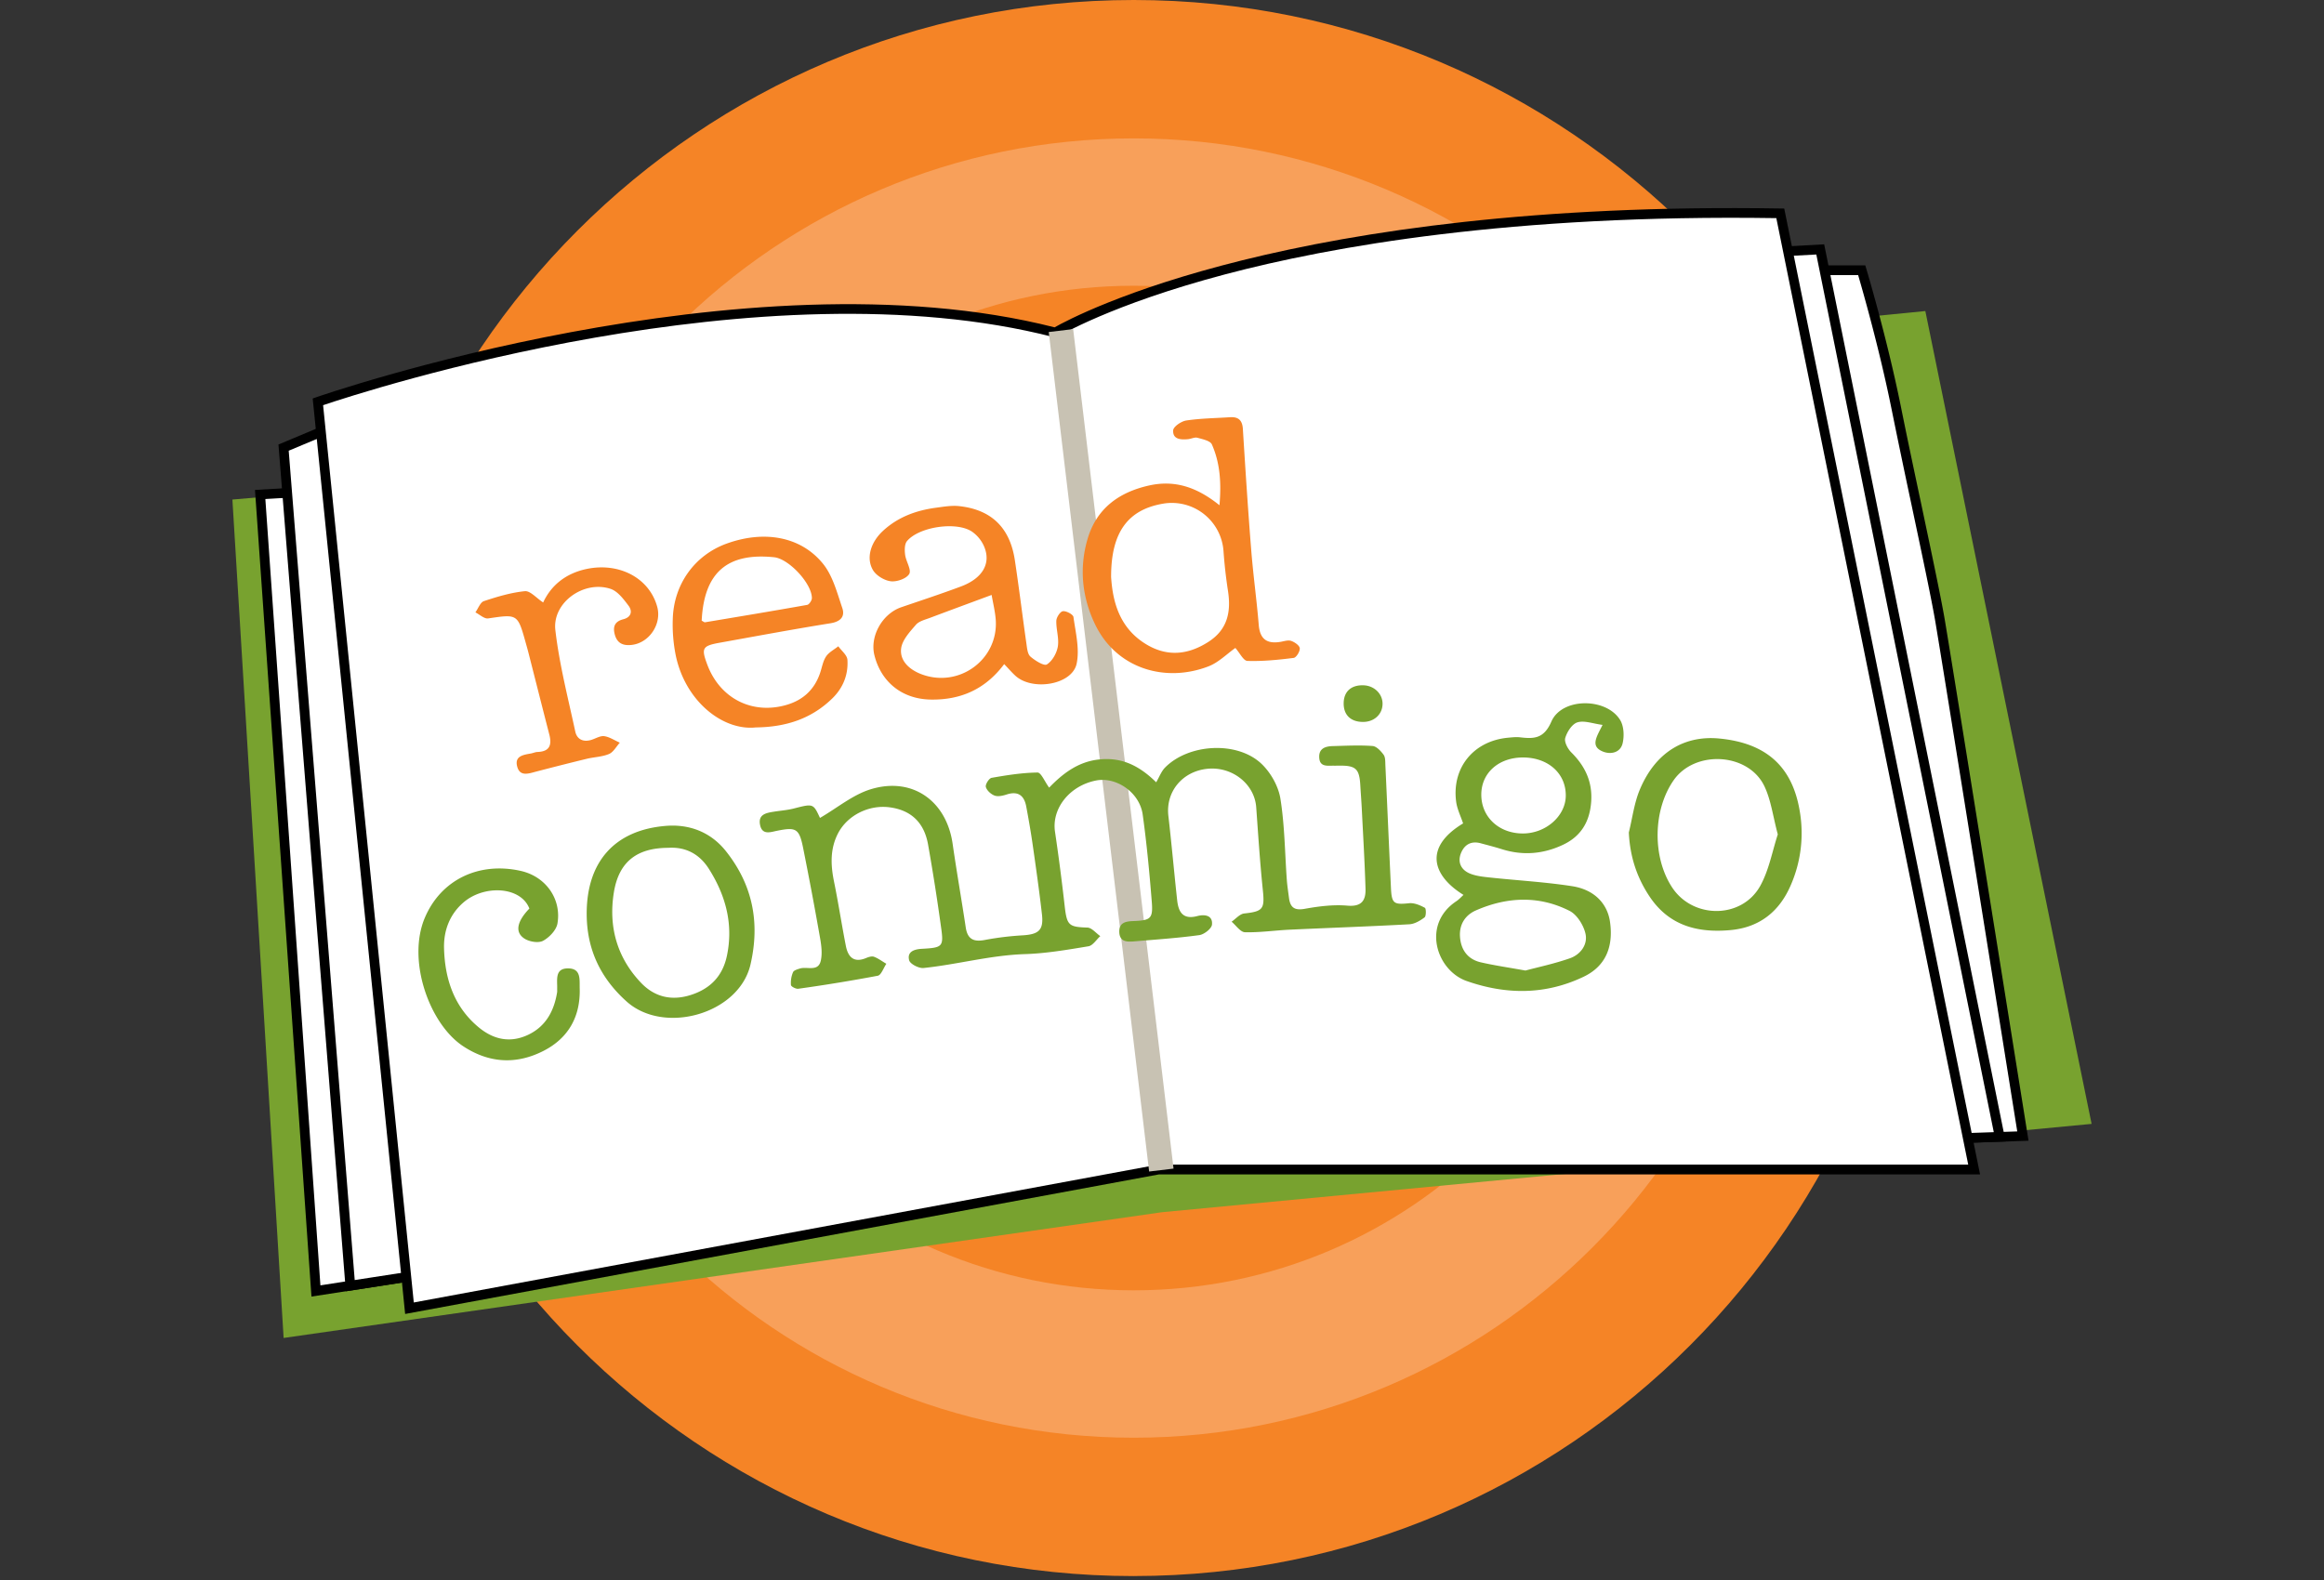 <?xml version="1.0" encoding="UTF-8"?> <svg xmlns="http://www.w3.org/2000/svg" width="100" height="68" fill="none" viewBox="0 0 100 68"><rect x="0" y="0" width="100" height="68" fill="#333333" stroke="none"/><g clip-path="url(#clip0)"><path d="M48.782 67.83c18.703 0 33.864-15.184 33.864-33.915C82.646 15.185 67.485 0 48.782 0 30.08 0 14.92 15.184 14.92 33.915S30.08 67.831 48.782 67.831z" fill="#F58426"></path><path d="M48.782 61.876c15.419 0 27.917-12.518 27.917-27.96S64.201 5.956 48.783 5.956c-15.419 0-27.918 12.518-27.918 27.96s12.5 27.96 27.918 27.96z" fill="#F8A05A"></path><path d="M48.782 55.533c11.921 0 21.585-9.679 21.585-21.617 0-11.94-9.664-21.618-21.585-21.618-11.92 0-21.584 9.679-21.584 21.617 0 11.94 9.664 21.618 21.584 21.618z" fill="#F58426"></path><path d="M10 21.5l1.479-.128L51.044 18.1l23.991-3.946 7.811-.767L90 48.37l-40 3.801-37.796 5.412L10 21.5z" fill="#78A22F"></path><path d="M13.69 21.134l-2.496.146 2.4 34.282 3.495-.542-3.399-33.886z" fill="#fff"></path><path d="M13.402 55.802l-2.43-34.716 2.907-.172.02.199 3.417 34.083-3.914.606zm-1.984-34.325l2.369 33.842 3.074-.477-3.359-33.488-2.084.123z" fill="#000"></path><path d="M83.466 49.017l3.578-.122s-3.285-20.569-3.578-22.25c-.292-1.683-1.265-6.07-1.873-9.092a72.839 72.839 0 0 0-1.485-5.922H77.7l5.766 37.386z" fill="#fff"></path><path d="M83.29 49.232l-5.834-37.81h2.807l.043.148c.009.03.886 2.945 1.49 5.941.25 1.245.562 2.717.865 4.142.43 2.037.837 3.96 1.01 4.954.288 1.663 3.545 22.048 3.578 22.253l.038.234-3.998.138zM77.943 11.84l5.702 36.961 3.156-.107c-.365-2.284-3.266-20.45-3.538-22.014-.171-.985-.578-2.906-1.009-4.94a427.198 427.198 0 0 1-.864-4.145c-.522-2.592-1.252-5.125-1.435-5.755h-2.012z" fill="#000"></path><path d="M14.311 18.381l-2.107.883 2.872 36.07 3.492-.542-4.257-36.41z" fill="#fff"></path><path d="M14.883 55.575l-.019-.224-2.882-36.22 2.502-1.049 4.313 36.886-3.914.607zm-2.46-36.177l2.84 35.693 3.073-.474-4.2-35.937-1.713.718z" fill="#000"></path><path d="M83.466 49.017l2.58-.088-7.722-38.196-1.865.103 7.007 38.18z" fill="#fff"></path><path d="M83.294 49.232L76.21 10.64l2.283-.125L86.3 49.127l-3.007.105zM76.708 11.03L83.64 48.8l2.151-.074-7.636-37.773-1.447.077z" fill="#000"></path><path d="M13.68 17.293s18.297-6.443 31.73-2.983c0 0 8.893-5.495 31.195-5.129l8.34 41.151H49.85l-32.23 5.97-3.94-39.009z" fill="#fff"></path><path d="M17.433 56.55L13.455 17.15l.154-.054c.184-.065 18.435-6.397 31.769-3.008.935-.532 10.205-5.46 31.23-5.115l.166.002.034.166L85.2 50.544H49.868L17.434 56.55zm-3.53-39.112l3.902 38.618 32.026-5.933h34.86L76.434 9.388c-11.39-.173-19.174 1.218-23.708 2.417-4.936 1.305-7.185 2.67-7.208 2.685l-.075.046-.086-.022c-12.568-3.239-29.645 2.313-31.453 2.924z" fill="#000"></path><path d="M46.177 14.164l-1.051.126 4.32 36.13 1.051-.126-4.32-36.13z" fill="#C8C2B3"></path><path d="M53.156 27.887c-.363.255-.722.625-1.159.793-1.832.707-3.96.125-4.89-1.837-.547-1.155-.672-2.387-.317-3.621.378-1.314 1.322-2.025 2.638-2.324 1.122-.255 2.08.069 3.045.847.086-.992.021-1.828-.326-2.617-.07-.159-.4-.226-.622-.287-.12-.033-.267.046-.403.06-.311.03-.666.012-.641-.382.01-.159.35-.39.566-.422.618-.092 1.247-.099 1.873-.14.364-.026.537.127.56.506.109 1.74.221 3.48.36 5.22.085 1.072.235 2.14.323 3.212.05.615.355.824.931.73.155-.025.328-.088.462-.042.15.05.36.195.372.316.015.134-.15.402-.261.416-.66.084-1.327.15-1.99.13-.17-.002-.327-.339-.52-.558zm-5.347-3.069c.063.966.299 2.19 1.53 2.922.897.534 1.789.444 2.66-.117.831-.535.98-1.305.838-2.207a20.887 20.887 0 0 1-.19-1.692 2.23 2.23 0 0 0-2.597-2.048c-1.489.253-2.24 1.197-2.24 3.142zM43.21 28.581c-.82 1.096-1.888 1.548-3.158 1.527-1.26-.02-2.147-.78-2.427-1.91-.203-.815.338-1.784 1.157-2.064.854-.293 1.71-.573 2.557-.89.946-.35 1.324-1.005.998-1.744a1.506 1.506 0 0 0-.512-.619c-.668-.448-2.272-.215-2.797.406-.11.132-.106.397-.081.592.038.287.28.644.177.822-.116.2-.532.347-.793.316-.278-.034-.629-.245-.769-.483-.305-.521-.096-1.203.439-1.693.643-.592 1.43-.878 2.285-.991.328-.044.666-.103.99-.067 1.382.152 2.178.924 2.391 2.318.182 1.2.328 2.405.5 3.608.027.19.048.44.17.548.201.174.586.416.709.339.234-.146.424-.485.472-.772.058-.356-.077-.738-.065-1.107.004-.148.167-.397.282-.412.146-.018.439.138.455.25.092.669.272 1.378.136 2.012-.196.916-1.934 1.192-2.657.495-.14-.13-.265-.276-.46-.48zm-.541-2.976c-.93.345-1.784.659-2.636.98-.22.084-.487.145-.624.306-.264.306-.594.661-.635 1.027-.06.523.355.893.84 1.086 1.637.644 3.37-.621 3.23-2.356-.029-.349-.114-.69-.175-1.043zM32.518 31.307c-1.408.148-3.02-1.113-3.438-3.086a6.75 6.75 0 0 1-.131-1.575c.04-1.506.948-2.753 2.314-3.249 1.608-.583 3.193-.318 4.152.868.42.52.604 1.245.827 1.9.128.376-.077.59-.511.66-1.586.254-3.163.549-4.742.833-.775.138-.825.233-.55.96.55 1.452 1.941 2.151 3.416 1.716.71-.21 1.19-.661 1.43-1.362.084-.24.122-.51.258-.715.12-.184.348-.297.528-.442.138.193.38.38.393.582.041.63-.18 1.196-.637 1.648-.888.872-1.972 1.247-3.309 1.262zm-2.325-4.594c.074.037.111.073.142.069 1.467-.245 2.933-.488 4.397-.749.086-.015.203-.193.203-.293-.005-.636-.997-1.692-1.623-1.757-2.02-.207-3.018.659-3.119 2.73zM23.372 25.929c.347-.745.973-1.249 1.859-1.44 1.408-.3 2.713.386 3.05 1.632.2.745-.352 1.557-1.11 1.636-.357.038-.612-.067-.716-.443-.096-.35.002-.57.367-.663.337-.086.403-.344.224-.582-.211-.28-.464-.621-.77-.724-1.148-.385-2.516.586-2.38 1.772.17 1.468.545 2.914.857 4.366.073.337.34.464.685.362.188-.057.384-.184.56-.162.231.032.448.183.672.28-.153.168-.276.409-.466.488-.3.126-.65.13-.971.21-.723.175-1.445.36-2.164.547-.33.088-.71.23-.82-.238-.105-.437.28-.485.597-.542.096-.017.19-.063.286-.065.524-.019.62-.305.503-.755-.303-1.175-.6-2.355-.9-3.53-.034-.135-.073-.267-.109-.398-.353-1.264-.35-1.251-1.62-1.065-.168.025-.366-.167-.55-.26.121-.167.209-.433.368-.485.574-.19 1.167-.368 1.765-.427.23-.018.49.295.783.486z" fill="#F58426"></path><path d="M35.283 35.202c.746-.433 1.412-.996 2.18-1.233 1.79-.55 3.26.494 3.527 2.341.173 1.201.384 2.398.564 3.598.075.509.334.64.822.546a12.78 12.78 0 0 1 1.644-.2c.68-.044.89-.23.815-.898-.113-.992-.253-1.98-.395-2.97-.08-.561-.177-1.12-.282-1.678-.09-.477-.355-.674-.848-.513-.163.053-.37.099-.516.044-.156-.058-.334-.221-.374-.372-.029-.107.138-.372.249-.391.654-.115 1.316-.22 1.976-.228.15-.002.305.385.499.65.562-.583 1.226-1.11 2.126-1.21.898-.1 1.665.177 2.48.98.135-.23.219-.466.377-.63 1.014-1.033 3.102-1.158 4.15-.169.398.377.73.962.817 1.498.186 1.157.192 2.343.278 3.516.019.253.06.505.092.758.052.41.23.554.681.472.601-.108 1.228-.188 1.832-.136.62.055.796-.232.78-.732-.035-1.156-.104-2.313-.162-3.47-.017-.333-.044-.665-.063-.998-.041-.678-.194-.826-.852-.826-.098 0-.196.004-.294.002-.27-.002-.598.063-.62-.347-.024-.398.267-.488.584-.496.57-.015 1.143-.046 1.709-.004.17.012.357.215.476.376.081.111.07.3.077.454.082 1.764.157 3.527.24 5.29.032.668.128.714.782.647.22-.023.472.086.676.196.059.032.06.356-.012.413-.188.142-.428.284-.656.297-1.713.094-3.426.152-5.14.232-.646.03-1.291.127-1.934.11-.195-.006-.383-.294-.573-.453.18-.124.351-.333.543-.354.809-.088.884-.194.802-.995-.123-1.189-.2-2.383-.286-3.576-.073-1.008-1.044-1.773-2.12-1.654-1.073.119-1.78.998-1.66 2.025.14 1.207.246 2.416.378 3.623.054.512.244.853.869.688.294-.077.668-.048.63.366-.014.172-.336.425-.543.454-.93.128-1.869.19-2.807.27-.305.025-.624.027-.639-.402-.012-.408.278-.46.6-.472.756-.028.858-.105.797-.846-.1-1.248-.217-2.5-.39-3.74-.134-.952-1.138-1.638-2.016-1.462-1.144.23-1.909 1.215-1.756 2.211a91.42 91.42 0 0 1 .417 3.205c.096.822.178.885.976.912.188.006.37.24.555.368-.169.15-.32.406-.51.437-.906.15-1.82.308-2.735.337-1.48.048-2.901.446-4.36.598-.202.021-.58-.173-.62-.334-.094-.364.207-.473.547-.492.907-.05.947-.09.821-.966a92.401 92.401 0 0 0-.557-3.54c-.174-.945-.742-1.462-1.644-1.583-.9-.122-1.823.343-2.227 1.119-.342.663-.32 1.351-.175 2.064.188.92.33 1.85.51 2.772.091.473.334.755.873.53.106-.044.248-.089.342-.053.188.071.353.199.529.301-.122.178-.22.486-.37.515a72.263 72.263 0 0 1-3.42.56c-.1.015-.308-.094-.315-.16a1.167 1.167 0 0 1 .09-.553c.034-.081.19-.125.3-.159.312-.094.786.155.895-.34.069-.312.023-.662-.034-.984-.227-1.293-.47-2.581-.728-3.868-.17-.839-.303-.9-1.135-.732-.267.054-.624.192-.716-.251-.092-.445.242-.517.566-.569.29-.048.587-.067.871-.138.852-.218.85-.224 1.14.402zM68.957 31.198c-.418-.054-.785-.2-1.08-.11-.232.07-.45.411-.526.675-.05.17.11.47.265.623.591.588.909 1.26.852 2.107-.058.86-.43 1.497-1.216 1.866-.85.4-1.727.472-2.63.188-.298-.094-.6-.171-.904-.253-.409-.113-.703.05-.854.425-.156.39.006.715.374.872.261.11.562.142.85.173 1.184.128 2.38.193 3.555.375.959.146 1.525.753 1.635 1.54.155 1.1-.21 1.918-1.14 2.36-1.642.784-3.331.777-5.027.183-1.3-.454-1.953-2.437-.443-3.437.11-.073.2-.175.305-.27-1.358-.84-1.71-2.054-.017-3.077-.102-.311-.257-.615-.299-.935-.192-1.464.752-2.615 2.231-2.753.176-.016.355-.037.529-.016.601.07 1.019.054 1.338-.68.45-1.034 2.354-1.04 2.956-.071.163.261.184.688.11 1.004-.098.422-.534.496-.868.351-.533-.228-.245-.636.004-1.14zm-3.32 10.572c.573-.152 1.256-.297 1.908-.525.462-.16.779-.587.679-1.052-.08-.37-.366-.828-.687-.991-1.314-.666-2.684-.607-4.023-.023-.476.207-.725.615-.692 1.13.036.558.324.974.89 1.106.587.136 1.184.221 1.926.355zm-1.898-7.585c-.008.97.752 1.686 1.79 1.686.98 0 1.83-.742 1.845-1.61.016-.959-.74-1.649-1.817-1.661-1.051-.01-1.81.65-1.818 1.585zM70.087 35.83c.154-.622.232-1.277.478-1.858.712-1.689 2.007-2.322 3.41-2.188 2.087.198 3.16 1.265 3.468 3.133a5.587 5.587 0 0 1-.38 3.161c-.482 1.136-1.334 1.832-2.588 1.95-1.389.13-2.621-.166-3.467-1.402-.57-.837-.871-1.75-.921-2.797zm6.41.08c-.207-.771-.29-1.468-.574-2.068-.686-1.45-2.992-1.577-3.908-.261-.896 1.284-.921 3.32-.059 4.62.9 1.358 3 1.35 3.789-.08.376-.681.516-1.489.752-2.21zM25.245 39.333c-.004-2.238 1.197-3.606 3.398-3.788 1.03-.086 1.951.272 2.603 1.1 1.138 1.44 1.464 3.056 1.048 4.862-.49 2.131-3.711 3.041-5.326 1.6-1.134-1.014-1.72-2.255-1.723-3.774zm3.517-2.844c-1.336 0-2.126.583-2.345 1.9-.242 1.465.119 2.81 1.163 3.906.591.622 1.329.791 2.156.523.835-.27 1.36-.815 1.543-1.683.286-1.364-.054-2.603-.78-3.747-.396-.62-.978-.946-1.737-.9zM22.779 39.103c-.368-.954-1.935-1.031-2.824-.274-.619.527-.87 1.243-.848 1.994.037 1.31.43 2.512 1.49 3.39.644.534 1.365.687 2.136.319.753-.36 1.107-1.021 1.238-1.818.01-.057.002-.117.004-.176.009-.38-.11-.879.497-.86.537.017.462.486.472.852.038 1.215-.482 2.146-1.551 2.694-1.166.598-2.336.542-3.457-.193-1.458-.953-2.433-3.694-1.657-5.53.696-1.643 2.327-2.417 4.113-2.023 1.099.24 1.777 1.221 1.594 2.271-.05.283-.351.597-.619.741-.198.107-.582.042-.793-.09-.426-.27-.339-.734.204-1.297zM59.49 30.305c-.01.445-.367.77-.851.765-.533-.004-.84-.315-.821-.836.017-.484.334-.758.852-.74.466.014.83.374.82.81z" fill="#78A22F"></path></g><defs><clipPath id="clip0"><path fill="#fff" d="M0 0h100v67.961H0z"></path></clipPath></defs></svg> 